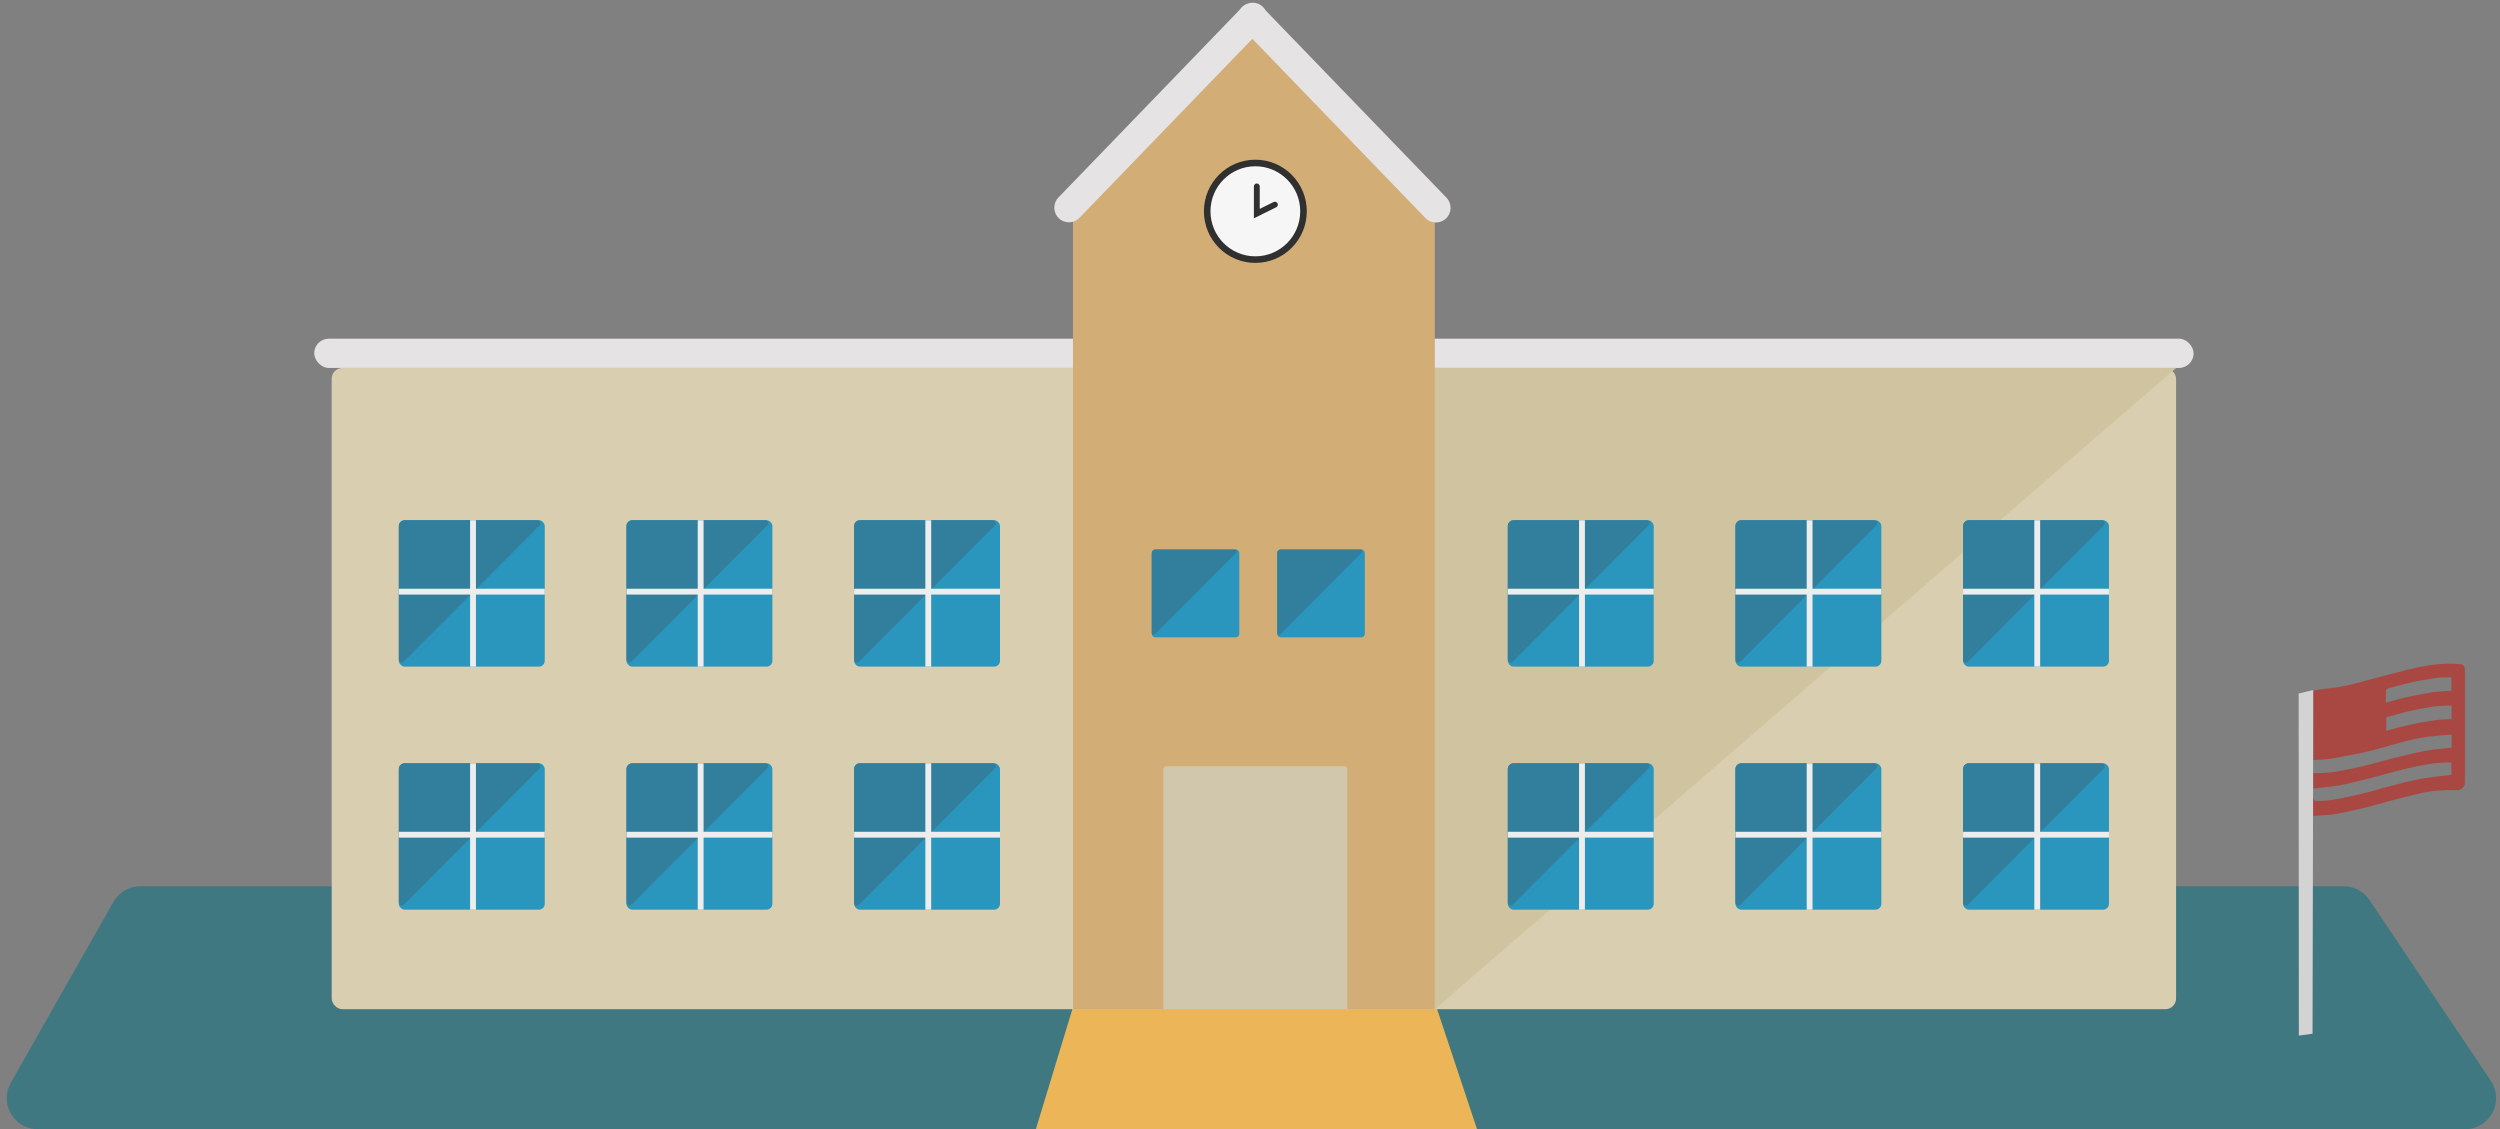 <?xml version="1.0" encoding="UTF-8"?>
<svg width="321px" height="145px" viewBox="0 0 321 145" version="1.1" xmlns="http://www.w3.org/2000/svg" xmlns:xlink="http://www.w3.org/1999/xlink">
    <rect x="0" y="0" width="321" height="145" fill="#808080" stroke="none"/>
    <!-- Generator: Sketch 49.3 (51167) - http://www.bohemiancoding.com/sketch -->
    <title>Group 25</title>
    <desc>Created with Sketch.</desc>
    <defs></defs>
    <g id="hi-fi-final" stroke="none" stroke-width="1" fill="none" fill-rule="evenodd">
        <g id="maslow_spectrum_v3-01" transform="translate(-522, -492)">
            <g id="Group-25" transform="translate(520, 493)">
                <rect id="Rectangle-9" fill="#E5E3E3" x="42.343" y="42.486" width="241.315" height="3.76" rx="1.88"></rect>
                <path d="M20.029,112.794 L302.924,112.794 C304.257,112.794 305.502,113.458 306.245,114.565 L321.82,137.771 C323.051,139.605 322.562,142.09 320.727,143.321 C320.068,143.764 319.292,144 318.498,144 L6.867,144 C4.658,144 2.867,142.209 2.867,140 C2.867,139.308 3.047,138.628 3.388,138.027 L16.55,114.82 C17.26,113.568 18.589,112.794 20.029,112.794 Z" id="Rectangle-8" fill="#407882"></path>
                <polygon id="Rectangle-8" fill="#ECB558" points="139.869 128 186.333 128 191.656 144 135 144"></polygon>
                <rect id="Rectangle-3-Copy-4" fill="#D9CEAF" x="44.591" y="46.245" width="236.818" height="82.339" rx="1.38"></rect>
                <polygon id="Rectangle-3-Copy-5" fill="#D0C4A0" points="186.232 46.245 281.409 46.245 186.232 128.585"></polygon>
                <polygon id="Rectangle-4-Copy-2" fill="#D2AD76" points="139.768 26.625 163 2.632 186.232 26.625 186.232 128.585 139.768 128.585"></polygon>
                <ellipse id="Oval-Copy-2" stroke="#303030" stroke-width="0.844" fill="#F6F6F6" cx="163.187" cy="26.131" rx="6.183" ry="6.204"></ellipse>
                <g id="Group-22-Copy-38" transform="translate(195.6, 65.796)">
                    <rect id="Rectangle-5" fill="#2A95BD" x="0" y="0" width="18.736" height="18.799" rx="0.75"></rect>
                    <path d="M0.75,0 L17.832,-3.77475828e-15 C18.04,-3.81280318e-15 18.207,0.168 18.207,0.375 C18.207,0.474 18.168,0.569 18.098,0.64 L0.641,18.156 C0.494,18.303 0.257,18.303 0.11,18.157 C0.04,18.087 6.56252256e-15,17.991 6.55031585e-15,17.891 L-1.11022302e-16,0.75 C-3.45696607e-16,0.336 0.336,-1.45954808e-16 0.75,-2.22044605e-16 Z" id="Rectangle-5" fill="#317F9C"></path>
                    <path d="M9.527,-5.68434189e-14 L9.527,18.799" id="Path-5" stroke="#EDEDED" stroke-width="0.75"></path>
                    <path d="M0,9.173 L18.736,9.173" id="Path-6" stroke="#EDEDED" stroke-width="0.75"></path>
                </g>
                <g id="Group-22-Copy-39" transform="translate(53.209, 65.796)">
                    <rect id="Rectangle-5" fill="#2A95BD" x="0" y="0" width="18.736" height="18.799" rx="0.75"></rect>
                    <path d="M0.75,0 L17.832,-3.77475828e-15 C18.04,-3.81280318e-15 18.207,0.168 18.207,0.375 C18.207,0.474 18.168,0.569 18.098,0.64 L0.641,18.156 C0.494,18.303 0.257,18.303 0.11,18.157 C0.04,18.087 6.56252256e-15,17.991 6.55031585e-15,17.891 L-1.11022302e-16,0.75 C-3.45696607e-16,0.336 0.336,-1.45954808e-16 0.75,-2.22044605e-16 Z" id="Rectangle-5" fill="#317F9C"></path>
                    <path d="M9.527,-5.68434189e-14 L9.527,18.799" id="Path-5" stroke="#EDEDED" stroke-width="0.75"></path>
                    <path d="M0,9.173 L18.736,9.173" id="Path-6" stroke="#EDEDED" stroke-width="0.75"></path>
                </g>
                <g id="Group-22-Copy-40" transform="translate(195.6, 97.003)">
                    <rect id="Rectangle-5" fill="#2A95BD" x="0" y="0" width="18.736" height="18.799" rx="0.75"></rect>
                    <path d="M0.75,0 L17.832,-3.77475828e-15 C18.04,-3.81280318e-15 18.207,0.168 18.207,0.375 C18.207,0.474 18.168,0.569 18.098,0.64 L0.641,18.156 C0.494,18.303 0.257,18.303 0.11,18.157 C0.04,18.087 6.56252256e-15,17.991 6.55031585e-15,17.891 L-1.11022302e-16,0.75 C-3.45696607e-16,0.336 0.336,-1.45954808e-16 0.75,-2.22044605e-16 Z" id="Rectangle-5" fill="#317F9C"></path>
                    <path d="M9.527,-5.68434189e-14 L9.527,18.799" id="Path-5" stroke="#EDEDED" stroke-width="0.75"></path>
                    <path d="M0,9.173 L18.736,9.173" id="Path-6" stroke="#EDEDED" stroke-width="0.75"></path>
                </g>
                <g id="Group-22-Copy-41" transform="translate(53.209, 97.003)">
                    <rect id="Rectangle-5" fill="#2A95BD" x="0" y="0" width="18.736" height="18.799" rx="0.75"></rect>
                    <path d="M0.75,0 L17.832,-3.77475828e-15 C18.04,-3.81280318e-15 18.207,0.168 18.207,0.375 C18.207,0.474 18.168,0.569 18.098,0.64 L0.641,18.156 C0.494,18.303 0.257,18.303 0.11,18.157 C0.04,18.087 6.56252256e-15,17.991 6.55031585e-15,17.891 L-1.11022302e-16,0.75 C-3.45696607e-16,0.336 0.336,-1.45954808e-16 0.75,-2.22044605e-16 Z" id="Rectangle-5" fill="#317F9C"></path>
                    <path d="M9.527,-5.68434189e-14 L9.527,18.799" id="Path-5" stroke="#EDEDED" stroke-width="0.75"></path>
                    <path d="M0,9.173 L18.736,9.173" id="Path-6" stroke="#EDEDED" stroke-width="0.75"></path>
                </g>
                <g id="Group-22-Copy-42" transform="translate(224.828, 65.796)">
                    <rect id="Rectangle-5" fill="#2A95BD" x="0" y="0" width="18.736" height="18.799" rx="0.75"></rect>
                    <path d="M0.75,0 L17.832,-3.77475828e-15 C18.04,-3.81280318e-15 18.207,0.168 18.207,0.375 C18.207,0.474 18.168,0.569 18.098,0.64 L0.641,18.156 C0.494,18.303 0.257,18.303 0.11,18.157 C0.04,18.087 6.56252256e-15,17.991 6.55031585e-15,17.891 L-1.11022302e-16,0.75 C-3.45696607e-16,0.336 0.336,-1.45954808e-16 0.75,-2.22044605e-16 Z" id="Rectangle-5" fill="#317F9C"></path>
                    <path d="M9.527,-5.68434189e-14 L9.527,18.799" id="Path-5" stroke="#EDEDED" stroke-width="0.75"></path>
                    <path d="M0,9.173 L18.736,9.173" id="Path-6" stroke="#EDEDED" stroke-width="0.75"></path>
                </g>
                <g id="Group-22-Copy-43" transform="translate(82.437, 65.796)">
                    <rect id="Rectangle-5" fill="#2A95BD" x="0" y="0" width="18.736" height="18.799" rx="0.75"></rect>
                    <path d="M0.75,0 L17.832,-3.77475828e-15 C18.04,-3.81280318e-15 18.207,0.168 18.207,0.375 C18.207,0.474 18.168,0.569 18.098,0.64 L0.641,18.156 C0.494,18.303 0.257,18.303 0.11,18.157 C0.04,18.087 6.56252256e-15,17.991 6.55031585e-15,17.891 L-1.11022302e-16,0.75 C-3.45696607e-16,0.336 0.336,-1.45954808e-16 0.75,-2.22044605e-16 Z" id="Rectangle-5" fill="#317F9C"></path>
                    <path d="M9.527,-5.68434189e-14 L9.527,18.799" id="Path-5" stroke="#EDEDED" stroke-width="0.75"></path>
                    <path d="M0,9.173 L18.736,9.173" id="Path-6" stroke="#EDEDED" stroke-width="0.75"></path>
                </g>
                <g id="Group-22-Copy-44" transform="translate(224.828, 97.003)">
                    <rect id="Rectangle-5" fill="#2A95BD" x="0" y="0" width="18.736" height="18.799" rx="0.75"></rect>
                    <path d="M0.75,0 L17.832,-3.77475828e-15 C18.04,-3.81280318e-15 18.207,0.168 18.207,0.375 C18.207,0.474 18.168,0.569 18.098,0.64 L0.641,18.156 C0.494,18.303 0.257,18.303 0.11,18.157 C0.04,18.087 6.56252256e-15,17.991 6.55031585e-15,17.891 L-1.11022302e-16,0.75 C-3.45696607e-16,0.336 0.336,-1.45954808e-16 0.75,-2.22044605e-16 Z" id="Rectangle-5" fill="#317F9C"></path>
                    <path d="M9.527,-5.68434189e-14 L9.527,18.799" id="Path-5" stroke="#EDEDED" stroke-width="0.75"></path>
                    <path d="M0,9.173 L18.736,9.173" id="Path-6" stroke="#EDEDED" stroke-width="0.75"></path>
                </g>
                <g id="Group-22-Copy-45" transform="translate(82.437, 97.003)">
                    <rect id="Rectangle-5" fill="#2A95BD" x="0" y="0" width="18.736" height="18.799" rx="0.75"></rect>
                    <path d="M0.75,0 L17.832,-3.77475828e-15 C18.04,-3.81280318e-15 18.207,0.168 18.207,0.375 C18.207,0.474 18.168,0.569 18.098,0.64 L0.641,18.156 C0.494,18.303 0.257,18.303 0.11,18.157 C0.04,18.087 6.56252256e-15,17.991 6.55031585e-15,17.891 L-1.11022302e-16,0.75 C-3.45696607e-16,0.336 0.336,-1.45954808e-16 0.75,-2.22044605e-16 Z" id="Rectangle-5" fill="#317F9C"></path>
                    <path d="M9.527,-5.68434189e-14 L9.527,18.799" id="Path-5" stroke="#EDEDED" stroke-width="0.75"></path>
                    <path d="M0,9.173 L18.736,9.173" id="Path-6" stroke="#EDEDED" stroke-width="0.75"></path>
                </g>
                <g id="Group-22-Copy-46" transform="translate(254.055, 65.796)">
                    <rect id="Rectangle-5" fill="#2A95BD" x="0" y="0" width="18.736" height="18.799" rx="0.75"></rect>
                    <path d="M0.75,0 L17.832,-3.77475828e-15 C18.04,-3.81280318e-15 18.207,0.168 18.207,0.375 C18.207,0.474 18.168,0.569 18.098,0.64 L0.641,18.156 C0.494,18.303 0.257,18.303 0.11,18.157 C0.04,18.087 6.56252256e-15,17.991 6.55031585e-15,17.891 L-1.11022302e-16,0.75 C-3.45696607e-16,0.336 0.336,-1.45954808e-16 0.75,-2.22044605e-16 Z" id="Rectangle-5" fill="#317F9C"></path>
                    <path d="M9.527,-5.68434189e-14 L9.527,18.799" id="Path-5" stroke="#EDEDED" stroke-width="0.75"></path>
                    <path d="M0,9.173 L18.736,9.173" id="Path-6" stroke="#EDEDED" stroke-width="0.75"></path>
                </g>
                <g id="Group-22-Copy-47" transform="translate(111.664, 65.796)">
                    <rect id="Rectangle-5" fill="#2A95BD" x="0" y="0" width="18.736" height="18.799" rx="0.75"></rect>
                    <path d="M0.75,0 L17.832,-3.77475828e-15 C18.04,-3.81280318e-15 18.207,0.168 18.207,0.375 C18.207,0.474 18.168,0.569 18.098,0.64 L0.641,18.156 C0.494,18.303 0.257,18.303 0.11,18.157 C0.04,18.087 6.56252256e-15,17.991 6.55031585e-15,17.891 L-1.11022302e-16,0.75 C-3.45696607e-16,0.336 0.336,-1.45954808e-16 0.75,-2.22044605e-16 Z" id="Rectangle-5" fill="#317F9C"></path>
                    <path d="M9.527,-5.68434189e-14 L9.527,18.799" id="Path-5" stroke="#EDEDED" stroke-width="0.75"></path>
                    <path d="M0,9.173 L18.736,9.173" id="Path-6" stroke="#EDEDED" stroke-width="0.75"></path>
                </g>
                <g id="Group-22-Copy-47" transform="translate(149.885, 69.556)">
                    <rect id="Rectangle-5" fill="#2A95BD" x="0" y="0" width="11.241" height="11.279" rx="0.45"></rect>
                    <path d="M0.45,0 L10.699,1.69309011e-15 C10.824,2.66358115e-15 10.924,0.101 10.924,0.225 C10.924,0.285 10.901,0.342 10.859,0.384 L0.384,10.894 C0.297,10.982 0.154,10.982 0.066,10.894 C0.024,10.852 3.98258621e-15,10.795 3.49720253e-15,10.735 L0,0.45 C-1.40804583e-16,0.201 0.201,-9.85727303e-18 0.45,-5.55111512e-17 Z" id="Rectangle-5" fill="#317F9C"></path>
                </g>
                <g id="Group-22-Copy-48" transform="translate(165.998, 69.556)">
                    <rect id="Rectangle-5" fill="#2A95BD" x="0" y="0" width="11.241" height="11.279" rx="0.45"></rect>
                    <path d="M0.45,0 L10.699,1.69309011e-15 C10.824,2.66358115e-15 10.924,0.101 10.924,0.225 C10.924,0.285 10.901,0.342 10.859,0.384 L0.384,10.894 C0.297,10.982 0.154,10.982 0.066,10.894 C0.024,10.852 3.98258621e-15,10.795 3.49720253e-15,10.735 L0,0.45 C-1.40804583e-16,0.201 0.201,-9.85727303e-18 0.45,-5.55111512e-17 Z" id="Rectangle-5" fill="#317F9C"></path>
                </g>
                <g id="Group-22-Copy-59" transform="translate(254.055, 97.003)">
                    <rect id="Rectangle-5" fill="#2A95BD" x="0" y="0" width="18.736" height="18.799" rx="0.75"></rect>
                    <path d="M0.75,0 L17.832,-3.77475828e-15 C18.04,-3.81280318e-15 18.207,0.168 18.207,0.375 C18.207,0.474 18.168,0.569 18.098,0.64 L0.641,18.156 C0.494,18.303 0.257,18.303 0.11,18.157 C0.04,18.087 6.56252256e-15,17.991 6.55031585e-15,17.891 L-1.11022302e-16,0.75 C-3.45696607e-16,0.336 0.336,-1.45954808e-16 0.75,-2.22044605e-16 Z" id="Rectangle-5" fill="#317F9C"></path>
                    <path d="M9.527,-5.68434189e-14 L9.527,18.799" id="Path-5" stroke="#EDEDED" stroke-width="0.75"></path>
                    <path d="M0,9.173 L18.736,9.173" id="Path-6" stroke="#EDEDED" stroke-width="0.75"></path>
                </g>
                <g id="Group-22-Copy-60" transform="translate(111.664, 97.003)">
                    <rect id="Rectangle-5" fill="#2A95BD" x="0" y="0" width="18.736" height="18.799" rx="0.75"></rect>
                    <path d="M0.75,0 L17.832,-3.77475828e-15 C18.04,-3.81280318e-15 18.207,0.168 18.207,0.375 C18.207,0.474 18.168,0.569 18.098,0.64 L0.641,18.156 C0.494,18.303 0.257,18.303 0.11,18.157 C0.04,18.087 6.56252256e-15,17.991 6.55031585e-15,17.891 L-1.11022302e-16,0.75 C-3.45696607e-16,0.336 0.336,-1.45954808e-16 0.75,-2.22044605e-16 Z" id="Rectangle-5" fill="#317F9C"></path>
                    <path d="M9.527,-5.68434189e-14 L9.527,18.799" id="Path-5" stroke="#EDEDED" stroke-width="0.75"></path>
                    <path d="M0,9.173 L18.736,9.173" id="Path-6" stroke="#EDEDED" stroke-width="0.75"></path>
                </g>
                <path d="M151.759,97.379 L174.616,97.379 C174.823,97.379 174.991,97.546 174.991,97.754 L174.991,128.585 L151.384,128.585 L151.384,97.754 C151.384,97.546 151.552,97.379 151.759,97.379 Z" id="Rectangle-6-Copy-2" fill="#D1C7AC"></path>
                <polyline id="Path-14-Copy" stroke="#303030" stroke-width="0.75" stroke-linecap="round" points="165.698 25.276 163.375 26.426 163.375 22.935"></polyline>
                <polygon id="Fill-28" fill="#D3D3D3" points="299.021 87.603 299.005 96.496 299.005 98.085 298.998 100.117 298.998 100.965 298.99 103.649 298.929 131.729 297.17 131.969 297.147 88.046 298.008 87.843"></polygon>
                <path d="M316.776,91.322 L316.776,89.591 C315.879,89.583 314.981,89.643 314.092,89.773 C312.164,90.091 310.259,90.537 308.391,91.11 L308.391,92.841 C310.276,92.283 312.195,91.851 314.137,91.549 C315.011,91.423 315.893,91.347 316.776,91.322 M316.761,87.732 L316.761,85.979 L315.626,85.979 C315.242,85.979 314.663,86.077 314.182,86.145 C312.289,86.434 310.419,86.858 308.587,87.415 C308.469,87.469 308.383,87.575 308.354,87.702 L308.354,88.458 L308.354,89.213 C310.256,88.661 312.189,88.227 314.144,87.913 C315.017,87.788 315.896,87.719 316.776,87.709 M318.499,85.117 L318.499,99.311 C318.563,99.862 318.186,100.367 317.641,100.46 L317.431,100.46 C316.288,100.421 315.143,100.476 314.009,100.626 C313.535,100.694 313.069,100.777 312.595,100.898 C311.181,101.238 309.76,101.609 308.354,101.971 C306.193,102.614 303.998,103.136 301.781,103.536 L301.277,103.604 C300.525,103.687 299.773,103.71 299.021,103.77 L299.021,101.064 C299.021,101.919 299.164,101.881 300.186,101.82 C300.668,101.82 301.149,101.745 301.63,101.677 C303.851,101.281 306.048,100.761 308.211,100.12 C309.715,99.719 311.219,99.303 312.768,99.016 C313.152,98.941 313.52,98.88 313.911,98.827 C314.859,98.691 315.806,98.608 316.761,98.487 L316.761,96.908 C316.707,96.901 316.651,96.901 316.596,96.908 L315.844,96.908 C315.235,96.931 314.627,96.986 314.024,97.074 C311.993,97.421 309.984,97.889 308.008,98.472 C306.293,98.933 304.578,99.387 302.864,99.742 C302.48,99.825 302.112,99.885 301.705,99.938 C300.833,100.059 299.946,100.142 299.043,100.256 L299.043,98.208 C299.111,98.279 299.21,98.31 299.306,98.291 C299.991,98.245 300.668,98.245 301.352,98.162 L301.863,98.094 C304.063,97.712 306.24,97.208 308.384,96.583 C310.038,96.152 311.678,95.744 313.34,95.419 C313.603,95.366 313.866,95.32 314.129,95.283 C315.009,95.162 315.889,95.101 316.784,94.995 L316.784,93.317 C315.761,93.408 314.769,93.469 313.776,93.597 L313.686,93.597 C311.076,93.967 308.519,94.89 305.932,95.509 C304.3,95.902 302.653,96.174 301.006,96.462 L300.78,96.462 C300.216,96.545 299.652,96.545 299.058,96.59 L299.058,87.664 L299.743,87.543 C300.495,87.437 301.247,87.377 301.954,87.271 C302.397,87.211 302.834,87.135 303.277,87.029 C305.947,86.394 308.609,85.608 311.279,84.951 C312.182,84.723 313.095,84.541 314.016,84.407 C315.261,84.221 316.522,84.174 317.777,84.263 C318.266,84.263 318.499,84.535 318.499,85.117" id="Fill-30" fill="#A94842"></path>
                <path d="M161.184,0.248 C161.263,0.123 161.358,0.005 161.469,-0.102 C161.704,-0.329 161.983,-0.482 162.277,-0.563 C162.915,-0.766 163.641,-0.622 164.157,-0.124 C164.301,0.015 164.418,0.172 164.508,0.339 L187.727,24.383 C188.448,25.13 188.428,26.32 187.681,27.041 C186.934,27.763 185.744,27.742 185.023,26.995 L162.802,3.985 L140.603,26.972 C139.882,27.719 138.692,27.74 137.945,27.019 C137.198,26.298 137.177,25.108 137.898,24.361 L161.184,0.248 Z" id="Combined-Shape" fill="#E5E3E3"></path>
            </g>
        </g>
    </g>
</svg>